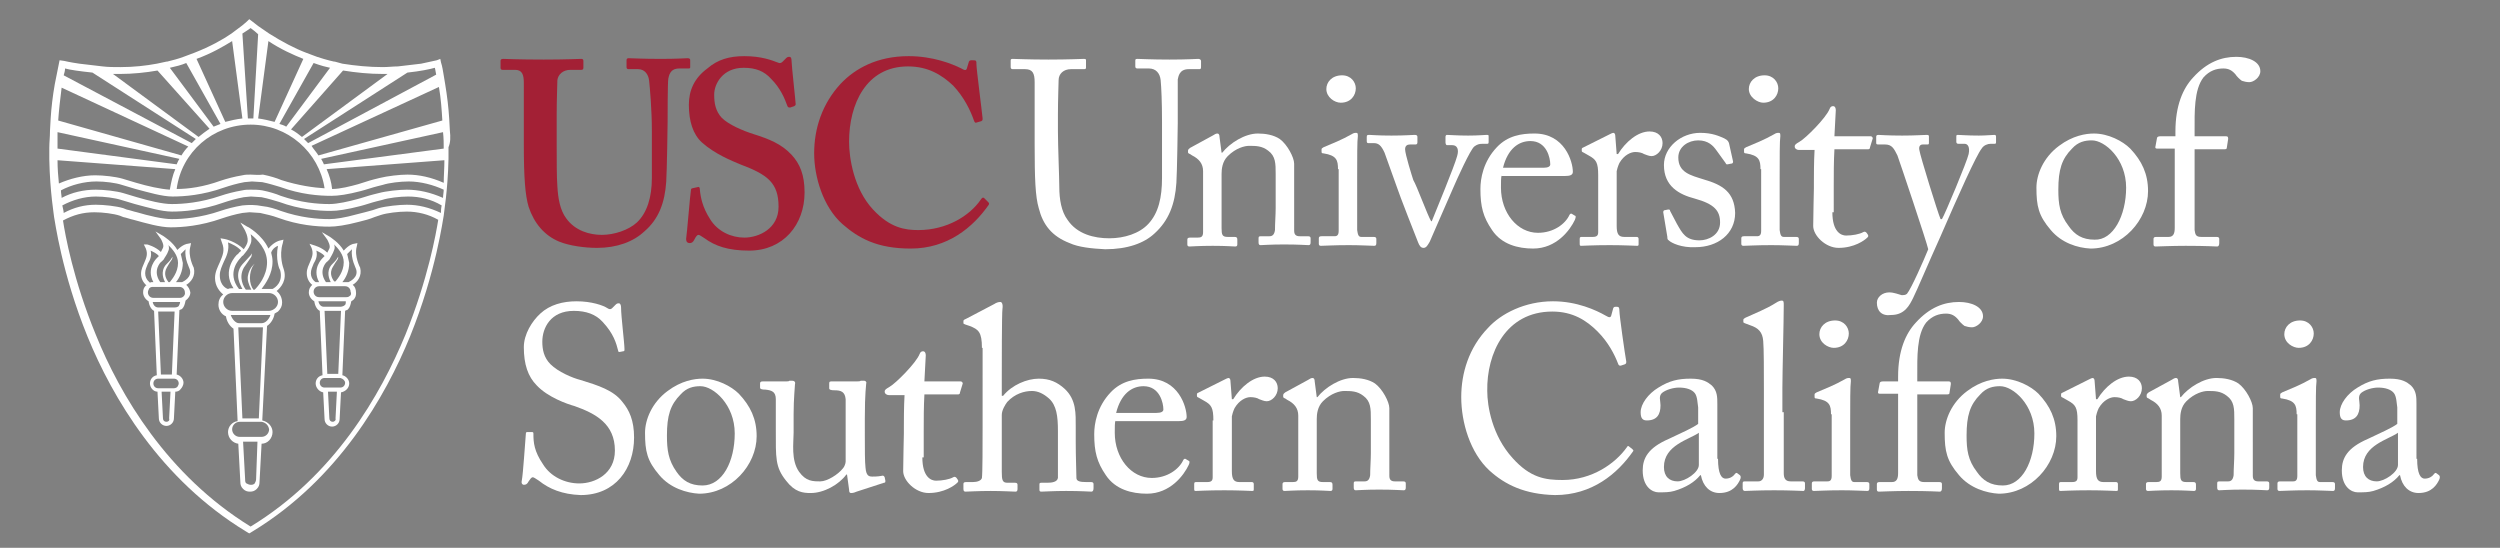 <?xml version="1.0" encoding="utf-8"?>
<!-- Generator: Adobe Illustrator 23.0.4, SVG Export Plug-In . SVG Version: 6.00 Build 0)  -->
<svg version="1.1" id="Layer_1" xmlns="http://www.w3.org/2000/svg" xmlns:xlink="http://www.w3.org/1999/xlink" x="0px" y="0px"
	 viewBox="0 0 365.1 80" style="enable-background:new 0 0 365.1 80;" xml:space="preserve">
<rect x="0" y="0" width="365.1" height="80" fill="#808080" stroke="none"/>
<style type="text/css">
	.st0{fill:#A32035;}
	.st1{fill:#FFFFFF;}
</style>
<g>
	<path class="st0" d="M76.5,12.1c0-1.3-0.3-1.9-1.3-1.9h-1.8c-0.2,0-0.3-0.1-0.3-0.3V8.9c0-0.2,0.1-0.3,0.4-0.3
		c0.4,0,2.2,0.1,5.9,0.1c3.2,0,5-0.1,5.5-0.1c0.2,0,0.3,0.1,0.3,0.3v1c0,0.2-0.1,0.3-0.3,0.3h-1.6c-1.1,0-1.8,0.7-1.9,1.5
		c0,0.5-0.1,2.8-0.1,5v4.7c0,1.9,0,4.6,0.1,5.8c0.1,1.8,0.4,3.5,1.3,4.7c1.3,1.8,3.4,2.4,5.2,2.4c1.8,0,3.9-0.7,5.1-1.8
		c1.5-1.4,2.2-3.7,2.2-6.5v-6.9c0-3.1-0.3-6.4-0.4-7.3c-0.1-1-0.7-1.7-1.6-1.7h-1.4c-0.2,0-0.3-0.1-0.3-0.3v-1
		c0-0.2,0.1-0.3,0.3-0.3c0.4,0,2.1,0.1,4.7,0.1c2.4,0,3.6-0.1,3.9-0.1c0.3,0,0.4,0.1,0.4,0.3v0.9c0,0.2,0,0.3-0.2,0.3h-1.4
		c-1.4,0-1.5,1.1-1.6,1.5c-0.1,0.5-0.1,5.8-0.1,6.3c0,0.5-0.1,7.2-0.2,8.7c-0.2,3.1-1.1,5.5-3.2,7.3c-1.6,1.5-4,2.4-6.9,2.4
		c-1.8,0-4-0.3-5.5-0.9c-2.2-0.9-3.7-2.7-4.5-5.1c-0.5-1.7-0.7-4.2-0.7-9.2V12.1z"/>
	<path class="st0" d="M102,27.3c0.1,0,0.2,0.1,0.2,0.3c0.1,1.2,0.4,2.7,1.5,4.4c1.1,1.8,3.1,2.7,5,2.7c2.1,0,5-1.3,5-4.5
		c0-3.5-1.6-4.7-5.6-6.2c-1.2-0.5-3.7-1.5-5.6-3.2c-1.3-1.2-1.9-3.1-1.9-5.5c0-2.1,0.8-3.9,2.7-5.3c1.5-1.3,3.2-1.8,5.4-1.8
		c2.5,0,4,0.6,4.8,0.9c0.4,0.2,0.6,0.1,0.8-0.1l0.5-0.5c0.2-0.2,0.3-0.2,0.5-0.2c0.2,0,0.3,0.2,0.3,0.6c0,0.6,0.6,6,0.6,6.3
		c0,0.2-0.1,0.2-0.2,0.3l-0.6,0.2c-0.2,0-0.3,0-0.4-0.2c-0.4-1.1-1-2.6-2.4-4c-1-1.1-2.2-1.6-4-1.6c-3.1,0-4.3,2.4-4.3,3.9
		c0,1.3,0.2,2.4,1.1,3.4c1,1,3.1,1.9,4.7,2.4c2.2,0.7,4,1.4,5.5,3c1.2,1.3,1.9,2.9,1.9,5.5c0,4.7-3.1,8.5-8.1,8.5
		c-3.1,0-5-0.7-6.5-1.8c-0.5-0.3-0.7-0.5-0.9-0.5c-0.2,0-0.4,0.3-0.6,0.7c-0.2,0.4-0.4,0.5-0.7,0.5c-0.3,0-0.5-0.2-0.5-0.6
		c0.1-0.5,0.6-6.6,0.7-7.1c0-0.2,0.1-0.3,0.2-0.3L102,27.3z"/>
	<path class="st0" d="M144.3,29.5c0.1,0.1,0.2,0.2,0.1,0.4c-2.3,3.3-6,6.4-11.4,6.4c-4.9,0-7.6-1.5-10-3.6
		c-2.8-2.5-4.1-6.9-4.1-10.3c0-3.7,1.2-7.3,3.9-10.2c2.1-2.2,5.3-4,9.9-4c3.5,0,6.3,1.1,7.7,1.8c0.5,0.3,0.7,0.3,0.8,0l0.3-1
		c0.1-0.2,0.2-0.2,0.6-0.2c0.5,0,0.5,0.1,0.5,0.6c0,0.7,0.8,6.8,0.9,7.9c0,0.2,0,0.3-0.2,0.4l-0.7,0.2c-0.2,0.1-0.3-0.1-0.4-0.4
		c-0.5-1.4-1.4-3.3-3-5c-1.7-1.6-3.7-2.8-6.6-2.8c-6.1,0-8.6,5.5-8.6,11c0,2.4,0.7,6.9,3.5,9.9c2.5,2.7,4.7,3,6.6,3
		c4.2,0,7.5-2.1,9.1-4.4c0.2-0.3,0.3-0.4,0.5-0.3L144.3,29.5z"/>
	<path class="st1" d="M156.2,35.5c-2.6-1-3.9-2.7-4.5-5.1c-0.5-1.7-0.6-4.3-0.6-9.3v-9.1c0-1.3-0.3-1.9-1.4-1.9h-1.8
		c-0.2,0-0.3-0.1-0.3-0.3V8.9c0-0.2,0-0.3,0.3-0.3c0.4,0,2.3,0.1,5.2,0.1c3,0,4.8-0.1,5.2-0.1c0.3,0,0.3,0.1,0.3,0.2v1
		c0,0.2,0,0.3-0.3,0.3h-1.9c-1.1,0-1.8,0.7-1.8,1.6c0,0.3-0.1,3-0.1,5v2.5c0,2,0.2,6.9,0.2,8.1c0,1.8,0.3,3.6,1.2,4.8
		c1.4,2.1,3.9,2.7,6.1,2.7c2.2,0,4.4-0.7,5.7-2.1c1.5-1.6,2-3.9,2-6.7v-8.2c0-2.9-0.1-5.1-0.2-6.1c-0.1-1-0.7-1.7-1.7-1.7h-1.7
		c-0.2,0-0.3-0.1-0.3-0.3V8.9c0-0.2,0-0.3,0.3-0.3c0.4,0,2.1,0.1,4.7,0.1c2.6,0,3.9-0.1,4.2-0.1c0.3,0,0.4,0.2,0.4,0.3v0.8
		c0,0.2,0,0.4-0.2,0.4h-1.6c-1.4,0-1.5,1.1-1.6,1.5C172,12,172,17.4,172,18c0,0.5-0.1,7.2-0.2,8.7c-0.2,3.1-1.1,5.5-3.2,7.4
		c-1.5,1.4-3.9,2.3-7.2,2.3C159.4,36.3,157.5,36.1,156.2,35.5"/>
	<path class="st1" d="M189,33.7c0,0.6,0.3,0.8,0.8,0.8h1.2c0.3,0,0.4,0.1,0.4,0.3v0.6c0,0.3-0.1,0.4-0.3,0.4c-0.3,0-1.4-0.1-3.6-0.1
		c-1.9,0-3.2,0.1-3.4,0.1c-0.2,0-0.3-0.1-0.3-0.4v-0.6c0-0.3,0.1-0.3,0.5-0.3h1.1c0.4,0,0.7-0.2,0.8-0.9c0-1,0.1-2.2,0.1-3.2v-5
		c0-1.5,0-2.6-1.1-3.4c-0.9-0.7-1.8-0.7-2.8-0.7c-0.6,0-1.9,0.3-3.1,1.5c-0.8,0.8-0.9,1.9-0.9,2.6v7.9c0,1,0.1,1.3,0.9,1.3h1
		c0.3,0,0.4,0.1,0.4,0.4v0.7c0,0.2-0.1,0.3-0.3,0.3c-0.3,0-1.3-0.1-3.3-0.1c-1.9,0-3.2,0.1-3.4,0.1c-0.2,0-0.3-0.1-0.3-0.3v-0.7
		c0-0.2,0.1-0.3,0.4-0.3h1.1c0.5,0,0.8-0.1,0.8-0.8v-8.9c0-1.1-0.6-1.8-1.6-2.3l-0.3-0.2c-0.3-0.1-0.3-0.2-0.3-0.3v-0.2
		c0-0.2,0.2-0.3,0.3-0.4l3.3-1.8c0.3-0.2,0.5-0.3,0.7-0.3c0.2,0,0.3,0.2,0.3,0.5l0.3,2.3h0.1c1.1-1.4,3.3-2.8,5.2-2.8
		c1.1,0,2.3,0.2,3.2,0.8c1.1,0.8,2.1,2.7,2.1,3.6V33.7z"/>
	<path class="st1" d="M195.4,24.7c0-1.3-0.2-2-2.1-2.3c-0.3,0-0.3-0.1-0.3-0.3v-0.3c0-0.1,0.1-0.2,0.3-0.3c1.2-0.5,2.7-1.1,4.1-1.9
		c0.3-0.2,0.5-0.2,0.7-0.2c0.2,0,0.2,0.2,0.2,0.5c-0.1,0.6-0.1,3.1-0.1,6.2v4.2c0,1.5,0,2.9,0,3.3c0.1,0.7,0.2,1,0.6,1h1.8
		c0.3,0,0.4,0.1,0.4,0.3v0.6c0,0.3-0.1,0.4-0.3,0.4c-0.3,0-2.1-0.1-3.7-0.1c-2.2,0-3.7,0.1-4.1,0.1c-0.2,0-0.3-0.1-0.3-0.3v-0.8
		c0-0.2,0.1-0.3,0.4-0.3h1.9c0.4,0,0.6-0.2,0.6-0.8c0-1.1,0-2.3,0-3.5V24.7z M193.7,13c0-1,0.8-2,2.3-2c1.3,0,2,1,2,1.9
		c0,1-0.7,2.1-2.2,2.1C194.9,15,193.7,14.2,193.7,13"/>
	<path class="st1" d="M209,32.3h0.1c0.6-1.5,3.3-8,3.7-9.5c0.3-1,0-1.6-0.7-1.6h-0.8c-0.1,0-0.2-0.2-0.2-0.4V20
		c0-0.2,0.1-0.3,0.2-0.3c0.5,0,1.4,0.1,3.1,0.1c1.5,0,2.4-0.1,2.7-0.1c0.3,0,0.3,0,0.3,0.3v0.6c0,0.3,0,0.4-0.2,0.4h-0.7
		c-0.5,0-0.8,0.1-1.2,0.4c-0.6,0.5-2.5,4.7-3.1,6.1c-0.5,1.1-3.3,7.6-3.4,7.8c-0.3,0.5-0.5,0.9-0.9,0.9c-0.4,0-0.6-0.3-0.8-0.8
		c-0.1-0.2-2.9-7.4-3-7.8c-0.1-0.3-1.7-4.7-1.9-5.3c-0.5-1.1-0.9-1.4-1.6-1.4h-0.8c-0.2,0-0.2-0.2-0.2-0.4V20c0-0.3,0.1-0.3,0.4-0.3
		c0.4,0,1.1,0.1,3.2,0.1c2,0,3-0.1,3.4-0.1c0.3,0,0.4,0.1,0.4,0.3v0.7c0,0.2,0,0.4-0.3,0.4h-0.8c-0.4,0-0.7,0.2-0.7,0.7
		c0,0.7,1,3.9,1.2,4.5C206.9,27.1,208.5,31.5,209,32.3"/>
	<path class="st1" d="M219.3,25.6c-0.1,0.3-0.1,1-0.1,1.8c0,3.7,2.4,6.6,5.4,6.6c2.3,0,4-1.3,4.6-2.6c0.1-0.2,0.2-0.2,0.3-0.2
		l0.5,0.3c0.1,0,0.2,0.1,0,0.6c-0.7,1.5-2.7,4.2-6.1,4.2c-2.2,0-4.6-0.6-6-2.7c-1.3-1.9-1.7-3.4-1.7-6c0-1.5,0.4-4,2.4-6.1
		c1.6-1.7,3.6-2,5.5-2c4.4,0,5.6,4.1,5.6,5.6c0,0.5-0.5,0.6-1.1,0.6H219.3z M225.4,24.5c0.7,0,1-0.2,1-0.5c0-0.9-0.5-3.4-2.9-3.4
		c-1.7,0-3.3,1.1-4,3.9H225.4z"/>
	<path class="st1" d="M233.4,25.6c0-1.9-0.3-2.3-1.4-2.9l-0.7-0.4c-0.2-0.1-0.3-0.1-0.3-0.3v-0.2c0-0.2,0.1-0.2,0.3-0.3l3.8-1.9
		c0.2-0.1,0.4-0.2,0.5-0.2c0.2,0,0.3,0.2,0.3,0.5l0.2,2.6h0.2c1.1-1.8,2.9-3.3,4.6-3.3c1.3,0,1.9,0.8,1.9,1.7c0,1.1-0.9,1.9-1.6,1.9
		c-0.4,0-0.8-0.2-1.1-0.3c-0.3-0.2-0.8-0.3-1.3-0.3c-0.6,0-1.6,0.4-2.3,1.6c-0.2,0.4-0.4,1.1-0.4,1.2v8c0,1.2,0.3,1.6,1.1,1.6h1.8
		c0.2,0,0.3,0.1,0.3,0.3v0.7c0,0.2,0,0.3-0.2,0.3c-0.2,0-2-0.1-4-0.1c-2.4,0-4,0.1-4.2,0.1c-0.2,0-0.2-0.1-0.2-0.4v-0.6
		c0-0.3,0.1-0.3,0.4-0.3h1.5c0.6,0,0.8-0.2,0.8-0.7c0-1.3,0-2.6,0-4.6V25.6z"/>
	<path class="st1" d="M243.7,35.1c-0.2-0.1-0.2-0.3-0.2-0.5l-0.6-3.6c0-0.2,0.1-0.3,0.2-0.3l0.5-0.1c0.2,0,0.3,0,0.3,0.2l1,1.9
		c0.8,1.4,1.3,2.4,3.3,2.4c1.3,0,3-0.8,3-2.6c0-1.7-0.8-2.7-3.7-3.5c-2.3-0.6-4.5-1.8-4.5-4.9c0-2.6,2.5-4.7,5.3-4.7
		c1.8,0,2.8,0.5,3.5,0.8c0.6,0.3,0.6,0.5,0.7,0.7l0.6,2.7c0,0.2-0.1,0.3-0.3,0.3l-0.5,0.1c-0.2,0-0.2,0-0.3-0.2l-1.3-1.8
		c-0.5-0.7-1.2-1.5-2.7-1.5c-1.4,0-2.9,0.9-2.9,2.5c0,2.2,1.8,2.6,3.7,3.2c2.8,0.8,4.5,1.9,4.6,4.9c0,3.1-2.6,5-5.8,5
		C245.6,36.2,244.1,35.5,243.7,35.1"/>
	<path class="st1" d="M257.1,24.7c0-1.3-0.2-2-2.1-2.3c-0.3,0-0.3-0.1-0.3-0.3v-0.3c0-0.1,0.1-0.2,0.3-0.3c1.2-0.5,2.7-1.1,4.1-1.9
		c0.3-0.2,0.5-0.2,0.7-0.2c0.2,0,0.2,0.2,0.2,0.5c-0.1,0.6-0.1,3.1-0.1,6.2v4.2c0,1.5,0,2.9,0,3.3c0.1,0.7,0.2,1,0.6,1h1.8
		c0.3,0,0.4,0.1,0.4,0.3v0.6c0,0.3-0.1,0.4-0.3,0.4c-0.3,0-2.1-0.1-3.7-0.1c-2.2,0-3.7,0.1-4.1,0.1c-0.2,0-0.3-0.1-0.3-0.3v-0.8
		c0-0.2,0.1-0.3,0.4-0.3h1.9c0.4,0,0.6-0.2,0.6-0.8c0-1.1,0-2.3,0-3.5V24.7z M255.4,13c0-1,0.8-2,2.3-2c1.3,0,2,1,2,1.9
		c0,1-0.7,2.1-2.2,2.1C256.7,15,255.4,14.2,255.4,13"/>
	<path class="st1" d="M267.6,31c0,2.9,1.3,3.4,2,3.4c0.9,0,2-0.2,2.5-0.5c0.2-0.1,0.3-0.1,0.5,0.1l0.2,0.3c0.1,0.2,0,0.3-0.1,0.4
		c-0.4,0.4-1.9,1.5-4.2,1.5c-1.9,0-3.7-1.8-3.7-3.2c0-1.6,0.1-4.9,0.1-5.5v-0.8c0-0.7,0-3.2,0.1-4.8h-2.3c-0.3,0-0.6-0.2-0.6-0.5
		c0-0.3,0.2-0.4,0.7-0.7c0.9-0.5,3.9-3.5,4.4-4.8c0.1-0.3,0.3-0.4,0.5-0.4c0.3,0,0.4,0.3,0.4,0.6l-0.2,3.8h5.3
		c0.2,0,0.3,0.2,0.3,0.3l-0.4,1.3c0,0.2-0.1,0.3-0.3,0.3h-4.9c-0.1,1.8-0.1,3.6-0.1,5.3V31z"/>
	<path class="st1" d="M274.1,44.2c0-0.8,0.8-1.5,1.8-1.5c0.7,0,1.4,0.3,1.8,0.4c0.3,0,0.6,0,0.8-0.2c0.6-0.7,2.5-5,3.1-6.5
		c-0.2-1-4.2-12.9-4.5-13.7c-0.5-1-0.8-1.6-1.8-1.6h-1c-0.3,0-0.3-0.1-0.3-0.3V20c0-0.1,0-0.3,0.3-0.3c0.3,0,1.3,0.1,3.5,0.1
		c1.9,0,3.1-0.1,3.6-0.1c0.3,0,0.3,0.1,0.3,0.3v0.8c0,0.2,0,0.3-0.2,0.3h-0.7c-0.4,0-0.6,0.3-0.5,0.8c0.1,0.8,2.7,9.2,3.1,10.1h0.2
		c0.4-0.6,3.7-8.5,3.9-9.5c0.2-1-0.1-1.5-0.6-1.5H286c-0.2,0-0.3-0.1-0.3-0.3V20c0-0.2,0-0.3,0.2-0.3c0.5,0,1.3,0.1,3.1,0.1
		c1,0,1.9-0.1,2.3-0.1c0.2,0,0.2,0.2,0.2,0.3v0.7c0,0.2,0,0.3-0.2,0.3h-0.6c-0.4,0-1,0.2-1.3,0.7c-0.8,1-3.4,6.8-6,12.8
		c-1.9,4.2-3.4,7.8-4,9c-0.5,1-1.2,2.5-3.2,2.5C274.8,46.2,274.1,45.4,274.1,44.2"/>
	<path class="st1" d="M299.5,33.6c-1.8-2.1-2.1-3.5-2.1-6.2c0-1.9,1-4.4,3.3-6.1c2-1.5,3.9-1.8,5.1-1.8c2.1,0,4.2,1.1,5.3,2.2
		c1.7,1.8,2.6,3.7,2.6,6.2c0,4.2-3.7,8.4-8.4,8.4C303.4,36.2,301.1,35.5,299.5,33.6 M310.5,27.4c0-4.2-3.1-6.9-5-6.9
		c-1,0-2,0.2-2.9,1.2c-1.5,1.5-2,3.1-2,6c0,2.1,0.2,3.6,1.5,5.3c0.9,1.3,2,2,3.8,2C308.6,35.1,310.5,31.5,310.5,27.4"/>
	<path class="st1" d="M317.6,21.7H315c-0.2,0-0.3-0.1-0.2-0.4l0.2-1.1c0-0.2,0.2-0.3,0.5-0.3h2.2v-0.7c0-3.8,1.1-6.3,2.6-7.9
		c2-2.2,4.1-3,6.3-3c1.8,0,3.5,0.7,3.5,2.1c0,0.9-1,1.6-1.6,1.6c-0.4,0-0.8-0.1-1.1-0.2c-0.3-0.2-0.8-0.7-0.9-0.9
		c-0.5-0.6-1-0.9-1.8-0.9c-1,0-2,0.3-2.9,1.3c-1.4,1.8-1.3,5.1-1.3,7.8v0.8h4.6c0.3,0,0.3,0.2,0.3,0.4l-0.2,1.3
		c0,0.2-0.2,0.2-0.5,0.2h-4.2v3.4c0,4.5,0,8,0,8.4c0.1,0.7,0.2,1,1,1h2.2c0.3,0,0.4,0.1,0.4,0.3v0.6c0,0.3-0.1,0.5-0.3,0.5
		c-0.2,0-1.6-0.1-4.6-0.1c-2.1,0-4,0.1-4.4,0.1c-0.2,0-0.3-0.1-0.3-0.3v-0.8c0-0.2,0.1-0.3,0.4-0.3h1.8c0.7,0,0.9-0.5,0.9-1.3V26
		V21.7z"/>
	<path class="st1" d="M78.7,70.2c-0.5-0.3-0.7-0.5-0.9-0.5c-0.2,0-0.4,0.3-0.6,0.6c-0.2,0.4-0.4,0.5-0.7,0.5c-0.2,0-0.4-0.2-0.3-0.6
		c0.2-1,0.5-5.8,0.6-6.9c0-0.2,0.1-0.2,0.3-0.2l0.6,0c0.2,0,0.2,0.1,0.2,0.3c0,1.2,0.1,2.5,1.4,4.4c1.1,1.8,3.2,2.8,5.3,2.8
		c2.3,0,5.2-1.4,5.2-4.8c0-3.9-2.8-5.4-5.9-6.5C82.8,59,80,58,78.4,56.3c-1.3-1.3-1.9-3.1-1.9-5.6c0-1.9,1.2-3.8,2.4-4.9
		c1.4-1.3,3.3-1.8,5.3-1.8c2.2,0,3.9,0.6,4.5,1c0.3,0.2,0.5,0.2,0.7,0l0.5-0.5c0.2-0.2,0.3-0.2,0.5-0.2c0.2,0,0.3,0.3,0.3,0.6
		c0,1.3,0.5,5.2,0.5,6.1c0,0.2,0,0.3-0.2,0.3l-0.5,0.1c-0.1,0-0.2,0-0.2-0.1C90,50.1,89.6,48.7,88,47c-1-1.1-2.4-1.6-4.2-1.6
		c-3.4,0-4.6,2.5-4.6,4.5c0,1.1,0.2,2.3,1.2,3.3c1.1,1.1,3.2,2,4.4,2.3c2.6,0.8,4.8,1.5,6.1,3.2c1,1.2,1.7,2.7,1.7,5.2
		c0,4.5-2.7,8.4-7.8,8.4C82.1,72.2,80.2,71.4,78.7,70.2"/>
	<path class="st1" d="M96.3,69.4c-1.8-2.1-2.1-3.5-2.1-6.2c0-1.9,1-4.4,3.3-6.1c2-1.5,3.9-1.8,5.1-1.8c2.1,0,4.2,1.1,5.3,2.2
		c1.7,1.8,2.6,3.7,2.6,6.2c0,4.2-3.7,8.4-8.4,8.4C100.3,72,97.9,71.3,96.3,69.4 M107.3,63.3c0-4.2-3.1-6.9-5-6.9c-1,0-2,0.2-2.9,1.2
		c-1.5,1.5-2,3.1-2,6c0,2.1,0.2,3.6,1.4,5.3c0.9,1.3,2,2,3.8,2C105.5,70.9,107.3,67.4,107.3,63.3"/>
	<path class="st1" d="M126.3,63.8c0,1.8,0,3.7,0.1,4.5c0.1,1.2,0.5,1.3,1,1.3c0.2,0,0.8,0,1.3-0.1c0.3-0.1,0.4,0,0.5,0.2l0.1,0.5
		c0,0.2,0,0.3-0.2,0.3l-4,1.3c-0.2,0.1-0.5,0.2-0.8,0.2c-0.2,0-0.3-0.1-0.3-0.5l-0.3-2.2h-0.1c-1.1,1.5-3.3,2.7-5.2,2.7
		c-1.1,0-2.3-0.1-3.6-1.8c-1.6-2-1.5-3.3-1.5-7.5v-4.4c0-1.1-0.6-1.3-1.5-1.4c-0.6,0-0.8-0.1-0.8-0.3V56c0-0.2,0.1-0.3,0.4-0.3h3.4
		c0.2,0,0.4,0,0.5-0.1c0.2,0,0.3,0,0.4,0c0.3,0,0.5,0.2,0.4,0.5c0,0.3-0.2,2.1-0.2,4.4v2.7c0,1.5-0.4,4,0.8,5.7c1,1.4,2,1.4,3.1,1.4
		c1,0,2.6-1,3.3-1.9c0.2-0.2,0.4-0.7,0.4-1v-9.1c-0.1-1.1-0.7-1.3-1.6-1.3c-0.6,0-0.8-0.1-0.8-0.3V56c0-0.3,0.1-0.3,0.5-0.3h3.5
		c0.3,0,0.5,0,0.6-0.1c0.2,0,0.3,0,0.5,0c0.2,0,0.4,0.2,0.3,0.4c0,0.3-0.2,1.3-0.2,5.1V63.8z"/>
	<path class="st1" d="M134.7,66.8c0,2.9,1.3,3.4,2,3.4c0.9,0,2-0.2,2.5-0.5c0.2-0.1,0.3-0.1,0.5,0.1l0.2,0.3c0.1,0.2,0,0.3-0.1,0.4
		c-0.4,0.4-1.9,1.5-4.2,1.5c-1.9,0-3.7-1.8-3.7-3.2c0-1.6,0.1-4.9,0.1-5.5v-0.8c0-0.7,0-3.2,0.1-4.8h-2.3c-0.3,0-0.6-0.2-0.6-0.5
		c0-0.3,0.2-0.4,0.7-0.7c0.9-0.5,3.9-3.5,4.4-4.8c0.1-0.3,0.3-0.4,0.5-0.4c0.3,0,0.4,0.3,0.4,0.6l-0.2,3.8h5.3
		c0.2,0,0.3,0.2,0.3,0.3l-0.4,1.3c0,0.2-0.1,0.3-0.3,0.3h-4.9c-0.1,1.8-0.1,3.6-0.1,5.3V66.8z"/>
	<path class="st1" d="M143.4,50.8c0-2.3-0.5-2.7-1.8-3.2l-0.6-0.2c-0.2-0.1-0.3-0.1-0.3-0.2v-0.3c0-0.2,0.1-0.2,0.5-0.4l4-2.1
		c0.3-0.2,0.6-0.3,0.9-0.3c0.2,0,0.4,0.3,0.3,1c-0.1,0.6-0.1,8.4-0.1,10.3v2.4h0.2c1.3-1.6,3.5-2.5,5.2-2.5c1.6,0,2.7,0.5,3.8,1.5
		c1.7,1.6,1.6,3.6,1.6,5.6v2.2c0,2.1,0.1,4.5,0.1,5.2c0,0.5,0.6,0.6,1.4,0.6h0.7c0.3,0,0.4,0.1,0.4,0.3v0.6c0,0.3-0.1,0.5-0.3,0.5
		c-0.3,0-1.5-0.1-3.7-0.1c-1.9,0-3.2,0.1-3.6,0.1c-0.3,0-0.3-0.1-0.3-0.4v-0.6c0-0.2,0-0.3,0.3-0.3h0.9c0.6,0,1.4-0.1,1.5-0.7
		c0-0.5,0-2.6,0-3.8v-3.1c0-2.1-0.2-3.7-1.3-4.7c-0.8-0.7-1.6-1.1-2.5-1.1c-1.1,0-2.5,0.4-3.6,1.6c-0.3,0.4-0.8,1.2-0.8,1.9v8.3
		c0,1.2,0.1,1.6,0.8,1.6h1.1c0.3,0,0.4,0.1,0.4,0.3v0.6c0,0.3-0.1,0.4-0.3,0.4c-0.3,0-1.9-0.1-3.6-0.1c-1.9,0-3.4,0.1-3.7,0.1
		c-0.2,0-0.3-0.1-0.3-0.4v-0.7c0-0.3,0.2-0.3,0.6-0.3h0.8c0.6,0,1.2-0.2,1.3-0.6c0.1-0.7,0.1-4.9,0.1-7.4V50.8z"/>
	<path class="st1" d="M162.9,61.4c-0.1,0.3-0.1,1-0.1,1.8c0,3.7,2.4,6.6,5.4,6.6c2.3,0,4-1.3,4.6-2.6c0.1-0.2,0.2-0.2,0.3-0.2
		l0.5,0.3c0.1,0,0.2,0.2,0,0.6c-0.7,1.5-2.7,4.2-6.1,4.2c-2.2,0-4.6-0.6-6-2.7c-1.3-1.9-1.7-3.4-1.7-6c0-1.5,0.4-4,2.4-6.1
		c1.6-1.7,3.6-2,5.5-2c4.4,0,5.6,4.1,5.6,5.6c0,0.5-0.5,0.6-1.1,0.6H162.9z M168.9,60.3c0.7,0,1-0.2,1-0.5c0-0.9-0.5-3.4-2.9-3.4
		c-1.7,0-3.3,1.1-4,3.9H168.9z"/>
	<path class="st1" d="M177.2,61.4c0-1.9-0.3-2.3-1.4-2.9l-0.7-0.4c-0.2-0.1-0.3-0.1-0.3-0.3v-0.2c0-0.2,0.1-0.2,0.3-0.3l3.8-1.9
		c0.2-0.1,0.4-0.2,0.5-0.2c0.2,0,0.3,0.2,0.3,0.5l0.2,2.6h0.2c1.1-1.8,2.9-3.3,4.6-3.3c1.3,0,1.9,0.8,1.9,1.7c0,1.1-0.9,1.9-1.6,1.9
		c-0.4,0-0.8-0.2-1.1-0.3c-0.3-0.2-0.8-0.3-1.3-0.3c-0.6,0-1.6,0.4-2.3,1.6c-0.2,0.4-0.4,1.1-0.4,1.2v8c0,1.2,0.3,1.6,1.1,1.6h1.8
		c0.2,0,0.3,0.1,0.3,0.3v0.7c0,0.2,0,0.3-0.2,0.3c-0.2,0-2-0.1-4.1-0.1c-2.4,0-4,0.1-4.2,0.1c-0.2,0-0.2-0.1-0.2-0.4v-0.6
		c0-0.3,0.1-0.3,0.4-0.3h1.5c0.6,0,0.8-0.2,0.8-0.7c0-1.3,0-2.6,0-4.6V61.4z"/>
	<path class="st1" d="M202.9,69.5c0,0.6,0.3,0.8,0.8,0.8h1.2c0.3,0,0.4,0.1,0.4,0.3v0.6c0,0.3-0.1,0.4-0.3,0.4
		c-0.3,0-1.5-0.1-3.6-0.1c-1.9,0-3.2,0.1-3.4,0.1c-0.2,0-0.3-0.1-0.3-0.4v-0.6c0-0.3,0.1-0.3,0.5-0.3h1.1c0.4,0,0.7-0.2,0.8-0.9
		c0-1,0.1-2.2,0.1-3.2v-5c0-1.5,0-2.6-1.1-3.4c-0.9-0.7-1.8-0.7-2.8-0.7c-0.6,0-1.9,0.3-3.1,1.5c-0.8,0.8-0.9,1.9-0.9,2.6v7.9
		c0,1,0.1,1.3,0.9,1.3h1c0.3,0,0.4,0.1,0.4,0.4v0.6c0,0.2-0.1,0.3-0.3,0.3c-0.3,0-1.3-0.1-3.3-0.1c-1.9,0-3.2,0.1-3.4,0.1
		c-0.2,0-0.3-0.1-0.3-0.3v-0.7c0-0.2,0.1-0.3,0.4-0.3h1.1c0.5,0,0.8-0.1,0.8-0.8v-8.9c0-1.1-0.6-1.8-1.6-2.3l-0.3-0.2
		c-0.3-0.1-0.3-0.2-0.3-0.3v-0.2c0-0.2,0.2-0.3,0.3-0.4l3.3-1.8c0.3-0.2,0.5-0.3,0.7-0.3c0.2,0,0.3,0.2,0.3,0.5l0.3,2.3h0.1
		c1.1-1.4,3.3-2.8,5.2-2.8c1.1,0,2.3,0.2,3.2,0.8c1.1,0.8,2.1,2.7,2.1,3.6V69.5z"/>
	<path class="st1" d="M217.5,68.7c-2.8-2.6-4.1-7-4.1-10.7c0-3.5,1.1-7.2,3.9-10.1c1.9-2.1,5.4-3.9,9.5-3.9c3.5,0,6.3,1.3,7.7,2.1
		c0.5,0.3,0.7,0.3,0.8,0l0.3-1.1c0.1-0.2,0.2-0.2,0.5-0.2c0.3,0,0.4,0.1,0.4,0.6c0,0.7,0.8,6.3,1,7.4c0,0.2,0,0.3-0.2,0.4l-0.6,0.2
		c-0.2,0-0.3,0-0.4-0.3c-0.5-1.3-1.4-3.1-3-4.7c-1.6-1.6-3.6-2.9-6.6-2.9c-6.8,0-9.6,6.1-9.5,11.6c0,2.2,0.7,6.5,3.7,9.8
		c2.6,2.9,4.8,3.2,7.3,3.2c4.3,0,7.7-2.4,9.4-4.8c0.1-0.2,0.2-0.2,0.3-0.1l0.5,0.4c0.1,0.1,0.2,0.2,0.1,0.3c-2.3,3.3-6,6.4-11.4,6.4
		C222.7,72.2,219.8,70.8,217.5,68.7"/>
	<path class="st1" d="M250.9,67c0,2.2,0.5,2.9,1.1,2.9c0.6,0,1.1-0.3,1.3-0.6c0.2-0.2,0.2-0.3,0.4-0.2l0.4,0.3
		c0.1,0.1,0.2,0.3,0,0.7c-0.3,0.6-1,1.9-3,1.9c-1.4,0-2.4-1-2.7-2.6h-0.1c-0.8,1-2.1,1.8-3.8,2.3c-0.7,0.2-1.4,0.2-2.3,0.2
		c-0.9,0-2.3-0.8-2.3-3.2c0-1.8,0.8-3.3,3.8-4.6c1.7-0.8,3.7-1.7,4.3-2.2v-2.4c-0.1-0.6-0.1-1.6-0.5-2.1c-0.4-0.5-1.2-0.8-2.3-0.8
		c-0.8,0-1.9,0.3-2.5,0.8c-0.5,0.5-0.2,1.1-0.2,1.8c0,1.3-0.5,2.2-2,2.2c-0.6,0-0.9-0.3-0.9-1.2c0-1.2,1.1-2.7,2.6-3.6
		c1.6-1,2.9-1.3,4.7-1.3c1.8,0,2.5,0.5,3.1,1c0.8,0.8,0.8,1.7,0.8,2.7v5.8V67z M248.1,63.2c-1.4,1-5.1,1.8-5.1,5
		c0,1.4,0.8,2.1,2,2.1c1.1,0,3.1-1.3,3.1-2.4V63.2z"/>
	<path class="st1" d="M260.5,60.2c0,2,0,7.7,0,8.9c0,0.7,0.2,1.2,1,1.2h1.7c0.3,0,0.4,0.1,0.4,0.3v0.7c0,0.2-0.1,0.4-0.2,0.4
		c-0.3,0-1.9-0.1-4.3-0.1c-2.4,0-4,0.1-4.3,0.1c-0.2,0-0.3-0.2-0.3-0.4v-0.7c0-0.3,0.1-0.3,0.5-0.3h1.8c0.4,0,0.8-0.3,0.8-1
		c0-1.2,0-7.7,0-10V57c0-2.7,0-6.2-0.1-7.2c-0.1-1.3-0.7-1.9-1.9-2.3l-0.8-0.3c-0.2-0.1-0.2-0.1-0.2-0.2v-0.3c0-0.1,0.1-0.2,0.3-0.3
		c1.3-0.6,3.1-1.3,4.5-2.2c0.3-0.2,0.6-0.3,0.8-0.3c0.3,0,0.3,0.2,0.3,0.7c0,2.1-0.2,10-0.2,12.1V60.2z"/>
	<path class="st1" d="M267.4,60.5c0-1.3-0.2-2-2.1-2.3c-0.3,0-0.3-0.1-0.3-0.3v-0.3c0-0.1,0.1-0.2,0.3-0.3c1.2-0.5,2.7-1.1,4.1-1.9
		c0.3-0.2,0.5-0.2,0.7-0.2c0.2,0,0.2,0.2,0.2,0.5c-0.1,0.6-0.1,3.1-0.1,6.2v4.2c0,1.5,0,2.9,0,3.3c0.1,0.7,0.2,1,0.6,1h1.8
		c0.3,0,0.4,0.1,0.4,0.3v0.6c0,0.3-0.1,0.4-0.3,0.4c-0.3,0-2.1-0.1-3.7-0.1c-2.2,0-3.7,0.1-4.1,0.1c-0.2,0-0.3-0.1-0.3-0.3v-0.8
		c0-0.2,0.1-0.3,0.4-0.3h1.9c0.4,0,0.6-0.2,0.6-0.8c0-1.1,0-2.3,0-3.5V60.5z M265.7,48.8c0-1,0.8-2,2.3-2c1.3,0,2,1,2,1.9
		c0,1-0.7,2.1-2.2,2.1C267,50.8,265.7,50.1,265.7,48.8"/>
	<path class="st1" d="M277.1,57.5h-2.6c-0.2,0-0.3-0.1-0.2-0.4l0.2-1.1c0-0.2,0.2-0.3,0.5-0.3h2.2v-0.7c0-3.8,1.1-6.3,2.6-7.9
		c2-2.2,4.1-3,6.3-3c1.8,0,3.5,0.7,3.5,2.1c0,0.9-1,1.6-1.6,1.6c-0.4,0-0.8-0.1-1.1-0.2c-0.3-0.2-0.8-0.7-0.9-0.9
		c-0.5-0.6-1-0.9-1.8-0.9c-1,0-2,0.3-2.9,1.3c-1.4,1.8-1.3,5.1-1.3,7.8v0.8h4.6c0.3,0,0.3,0.2,0.3,0.4l-0.2,1.3
		c0,0.2-0.2,0.2-0.5,0.2h-4.2v3.4c0,4.5,0,8,0,8.4c0.1,0.6,0.2,1,1,1h2.2c0.3,0,0.4,0.1,0.4,0.3v0.6c0,0.3-0.1,0.5-0.3,0.5
		c-0.2,0-1.6-0.1-4.6-0.1c-2.1,0-4,0.1-4.3,0.1c-0.2,0-0.3-0.1-0.3-0.3v-0.8c0-0.2,0.1-0.3,0.4-0.3h1.8c0.7,0,0.9-0.5,0.9-1.3v-7.2
		V57.5z"/>
	<path class="st1" d="M286.1,69.4c-1.8-2.1-2.1-3.5-2.1-6.2c0-1.9,1-4.4,3.3-6.1c2-1.5,3.9-1.8,5.1-1.8c2.1,0,4.2,1.1,5.3,2.2
		c1.7,1.8,2.6,3.7,2.6,6.2c0,4.2-3.7,8.4-8.4,8.4C290.1,72,287.7,71.3,286.1,69.4 M297.1,63.3c0-4.2-3.1-6.9-5-6.9
		c-1,0-2,0.2-2.9,1.2c-1.5,1.5-2,3.1-2,6c0,2.1,0.2,3.6,1.5,5.3c0.9,1.3,2,2,3.8,2C295.3,70.9,297.1,67.4,297.1,63.3"/>
	<path class="st1" d="M303.4,61.4c0-1.9-0.3-2.3-1.4-2.9l-0.7-0.4c-0.2-0.1-0.3-0.1-0.3-0.3v-0.2c0-0.2,0.1-0.2,0.3-0.3l3.8-1.9
		c0.2-0.1,0.4-0.2,0.5-0.2c0.2,0,0.3,0.2,0.3,0.5l0.2,2.6h0.2c1.1-1.8,2.9-3.3,4.6-3.3c1.3,0,1.9,0.8,1.9,1.7c0,1.1-0.9,1.9-1.6,1.9
		c-0.4,0-0.8-0.2-1.1-0.3c-0.3-0.2-0.8-0.3-1.3-0.3c-0.6,0-1.6,0.4-2.3,1.6c-0.2,0.4-0.4,1.1-0.4,1.2v8c0,1.2,0.3,1.6,1.1,1.6h1.8
		c0.2,0,0.3,0.1,0.3,0.3v0.7c0,0.2,0,0.3-0.2,0.3c-0.2,0-2-0.1-4-0.1c-2.4,0-4,0.1-4.2,0.1c-0.2,0-0.2-0.1-0.2-0.4v-0.6
		c0-0.3,0.1-0.3,0.4-0.3h1.5c0.6,0,0.8-0.2,0.8-0.7c0-1.3,0-2.6,0-4.6V61.4z"/>
	<path class="st1" d="M329,69.5c0,0.6,0.3,0.8,0.8,0.8h1.2c0.3,0,0.4,0.1,0.4,0.3v0.6c0,0.3-0.1,0.4-0.3,0.4c-0.3,0-1.4-0.1-3.6-0.1
		c-1.9,0-3.2,0.1-3.4,0.1c-0.2,0-0.3-0.1-0.3-0.4v-0.6c0-0.3,0.1-0.3,0.5-0.3h1.1c0.4,0,0.7-0.2,0.8-0.9c0-1,0.1-2.2,0.1-3.2v-5
		c0-1.5,0-2.6-1.1-3.4c-0.9-0.7-1.8-0.7-2.8-0.7c-0.6,0-1.9,0.3-3.1,1.5c-0.8,0.8-0.9,1.9-0.9,2.6v7.9c0,1,0.1,1.3,0.9,1.3h1
		c0.3,0,0.4,0.1,0.4,0.4v0.6c0,0.2-0.1,0.3-0.3,0.3c-0.3,0-1.3-0.1-3.3-0.1c-1.9,0-3.2,0.1-3.4,0.1c-0.2,0-0.3-0.1-0.3-0.3v-0.7
		c0-0.2,0.1-0.3,0.4-0.3h1.1c0.5,0,0.8-0.1,0.8-0.8v-8.9c0-1.1-0.6-1.8-1.6-2.3l-0.3-0.2c-0.3-0.1-0.3-0.2-0.3-0.3v-0.2
		c0-0.2,0.2-0.3,0.3-0.4l3.3-1.8c0.3-0.2,0.5-0.3,0.7-0.3c0.2,0,0.3,0.2,0.3,0.5l0.3,2.3h0.1c1.1-1.4,3.3-2.8,5.2-2.8
		c1.1,0,2.3,0.2,3.2,0.8c1.1,0.8,2.1,2.7,2.1,3.6V69.5z"/>
	<path class="st1" d="M335.4,60.5c0-1.3-0.2-2-2.1-2.3c-0.3,0-0.3-0.1-0.3-0.3v-0.3c0-0.1,0.1-0.2,0.3-0.3c1.2-0.5,2.7-1.1,4.1-1.9
		c0.3-0.2,0.5-0.2,0.7-0.2c0.2,0,0.2,0.2,0.2,0.5c-0.1,0.6-0.1,3.1-0.1,6.2v4.2c0,1.5,0,2.9,0,3.3c0.1,0.7,0.2,1,0.6,1h1.8
		c0.3,0,0.4,0.1,0.4,0.3v0.6c0,0.3-0.1,0.4-0.3,0.4c-0.3,0-2.1-0.1-3.7-0.1c-2.2,0-3.7,0.1-4.1,0.1c-0.2,0-0.3-0.1-0.3-0.3v-0.8
		c0-0.2,0.1-0.3,0.4-0.3h1.9c0.4,0,0.6-0.2,0.6-0.8c0-1.1,0-2.3,0-3.5V60.5z M333.6,48.8c0-1,0.8-2,2.3-2c1.3,0,2,1,2,1.9
		c0,1-0.7,2.1-2.2,2.1C334.9,50.8,333.6,50.1,333.6,48.8"/>
	<path class="st1" d="M353,67c0,2.2,0.5,2.9,1.1,2.9c0.6,0,1.1-0.3,1.3-0.6c0.2-0.2,0.2-0.3,0.4-0.2l0.4,0.3c0.1,0.1,0.2,0.3,0,0.7
		c-0.3,0.6-1,1.9-3,1.9c-1.4,0-2.4-1-2.7-2.6h-0.1c-0.8,1-2.1,1.8-3.8,2.3c-0.7,0.2-1.4,0.2-2.3,0.2c-0.9,0-2.3-0.8-2.3-3.2
		c0-1.8,0.8-3.3,3.8-4.6c1.7-0.8,3.7-1.7,4.3-2.2v-2.4c-0.1-0.6-0.1-1.6-0.5-2.1c-0.4-0.5-1.2-0.8-2.3-0.8c-0.8,0-1.9,0.3-2.5,0.8
		c-0.5,0.5-0.2,1.1-0.2,1.8c0,1.3-0.5,2.2-2,2.2c-0.6,0-0.9-0.3-0.9-1.2c0-1.2,1.1-2.7,2.6-3.6c1.6-1,2.9-1.3,4.7-1.3
		c1.8,0,2.5,0.5,3.1,1c0.8,0.8,0.8,1.7,0.8,2.7v5.8V67z M350.2,63.2c-1.4,1-5.1,1.8-5.1,5c0,1.4,0.8,2.1,2,2.1
		c1.1,0,3.1-1.3,3.1-2.4V63.2z"/>
	<path class="st1" d="M59.2,48.9c-3.6,8.7-10.3,20.5-22.6,28C24.4,69.4,17.5,57.6,14,48.9c-3.3-8-4.5-14.7-4.8-16.7
		c1.5-0.8,2.9-1.2,4.6-1.2h0c1.2,0,2.8,0.2,3.7,0.5l0.5,0.2c0.5,0.1,1,0.3,1.5,0.4c1.8,0.5,3.9,1.1,5.4,1.1h0c1.7,0,4.4-0.2,7.5-1.3
		c0.9-0.3,1.9-0.6,3-0.8l1-0.1h0.1l1.5,0.1c0.9,0.2,1.8,0.4,2.6,0.7c3,1.1,5.7,1.3,7.5,1.3h0c1,0,2.4-0.2,4.3-0.7
		c0.8-0.2,1.6-0.4,2.3-0.7l0.9-0.3c0.9-0.3,2.6-0.5,3.8-0.5h0c1.6,0,3.2,0.4,4.6,1.2C63.7,34,62.5,40.8,59.2,48.9 M8.4,19.3
		l17.8,3.9c-0.2,0.3-0.3,0.6-0.4,0.8L8.4,21.7C8.4,21,8.4,20.1,8.4,19.3 M9,12.8l18.5,8.6c-0.4,0.4-0.7,0.8-1,1.3L8.5,17.6
		C8.6,16.1,8.8,14.4,9,12.8 M9.5,10c0.7,0.2,2.1,0.4,4,0.6l15.1,9.7c-0.2,0.2-0.4,0.4-0.6,0.6L9.3,11C9.4,10.7,9.5,10.3,9.5,10
		 M17.5,10.8c1.9,0,3.8-0.2,5.5-0.5l7.6,8.5C30,19.2,29.5,19.6,29,20l-12.5-9.2C16.8,10.8,17.2,10.8,17.5,10.8 M27.2,9.2l5,8.9
		c-0.3,0.1-0.7,0.3-1,0.4l-6.4-8.6C25.7,9.7,26.5,9.5,27.2,9.2 M33.9,6l1.5,11.3c-0.9,0.1-1.7,0.3-2.5,0.5l-4.2-9.2
		C30.9,7.8,32.6,6.8,33.9,6 M36.6,4.1c0.4,0.3,0.8,0.6,1.1,0.9L37,17.3c-0.1,0-0.3,0-0.4,0h0c-0.1,0-0.3,0-0.4,0L35.4,4.9
		C35.9,4.6,36.3,4.3,36.6,4.1 M39.2,6c1.8,1.2,3.6,2,5.1,2.6l-4.2,9.2c-0.8-0.2-1.6-0.4-2.4-0.5L39.2,6z M45.8,9.2
		c1.1,0.4,1.9,0.6,2.4,0.7l-6.4,8.6c-0.3-0.2-0.7-0.3-1-0.4L45.8,9.2z M50.1,10.3c1.9,0.3,3.8,0.5,5.8,0.5c0.2,0,0.5,0,0.7,0
		L44.1,20c-0.5-0.4-1-0.8-1.6-1.1L50.1,10.3z M59.5,10.6c1.9-0.2,3.3-0.5,4-0.7c0.1,0.3,0.1,0.6,0.2,1l-18.7,10
		c-0.2-0.2-0.4-0.4-0.6-0.6L59.5,10.6z M64.1,12.7c0.3,1.7,0.4,3.3,0.5,4.9l-18.1,5.1c-0.3-0.5-0.7-0.9-1-1.4L64.1,12.7z M64.8,21.7
		l-17.5,2.3c-0.1-0.3-0.3-0.6-0.4-0.8l17.8-3.9C64.8,20.2,64.8,21,64.8,21.7 M59.5,25.5c-1.1,0-2.9,0.2-4.1,0.5l-0.8,0.2
		c-0.8,0.2-1.6,0.5-2.3,0.7c-1.1,0.3-2.6,0.7-3.8,0.7c-0.1-1-0.4-2-0.8-2.9l17.2-1.3c0,1.2-0.1,2.3-0.1,3.3
		C63,25.9,61.2,25.5,59.5,25.5 M59.4,27.7L59.4,27.7c-1.1,0-3,0.2-4.1,0.5l-0.8,0.2c-0.8,0.2-1.6,0.5-2.4,0.7l0.1,0.5l-0.1-0.5
		c-1.1,0.3-2.8,0.7-4,0.7h0c-1.7,0-4.2-0.2-7.1-1.2c-0.7-0.3-1.7-0.6-2.7-0.8c-0.6-0.1-1.1-0.1-1.7-0.1c-0.4,0-0.8,0-1.2,0.1
		c-1.2,0.2-2.3,0.5-3.2,0.8c-2.9,1-5.5,1.2-7.1,1.2h0c-1.4,0-3.4-0.5-5.1-1l-2-0.6c-1-0.3-2.8-0.5-4-0.5h0c-1.8,0-3.5,0.4-5,1.2
		c0-0.3-0.1-0.7-0.1-1.1c1.5-0.8,3.4-1.3,5.2-1.3h0c1.2,0,2.8,0.2,3.7,0.5l2,0.6l0.1-0.5l-0.1,0.5c1.9,0.5,3.9,1.1,5.4,1.1h0
		c1.7,0,4.4-0.2,7.5-1.3c0.9-0.3,1.9-0.6,3-0.8l1.1-0.1l1.5,0.1c1,0.2,1.9,0.5,2.6,0.7c3,1.1,5.7,1.3,7.5,1.3h0c1,0,2.4-0.2,4.3-0.7
		c0.8-0.2,1.6-0.5,2.4-0.7l0.8-0.2c0.9-0.3,2.6-0.5,3.8-0.5h0c1.7,0,3.6,0.5,5.1,1.2c0,0.4-0.1,0.8-0.1,1.2
		C62.9,28.1,61.1,27.7,59.4,27.7 M36.6,25.5L36.6,25.5L36.6,25.5c-0.4,0-0.8,0-1.2,0.1c-1.2,0.2-2.3,0.5-3.2,0.8
		c-2.5,0.9-4.7,1.2-6.4,1.2c0.7-5.4,5.3-9.4,10.8-9.4h0c5.4,0,10,4,10.8,9.3c-1.6-0.1-3.8-0.4-6.3-1.2c-0.7-0.3-1.7-0.6-2.7-0.8l0,0
		l0,0C37.7,25.6,37.2,25.5,36.6,25.5 M8.4,23.4l17.2,1.3c-0.4,0.9-0.6,1.9-0.8,3c-1.4-0.1-3.2-0.5-4.9-1l-2-0.6
		c-1-0.3-2.8-0.5-4-0.5h0c-1.8,0-3.7,0.5-5.3,1.2C8.5,25.8,8.4,24.6,8.4,23.4 M59.4,29.9L59.4,29.9c-1.1,0-3,0.2-4.1,0.5l-0.9,0.3
		c-0.7,0.2-1.5,0.4-2.3,0.6l0.1,0.5l-0.1-0.5c-1.8,0.5-3.1,0.7-4,0.7h0c-1.7,0-4.2-0.2-7.1-1.2c-0.8-0.3-1.7-0.6-2.7-0.7
		c-1-0.2-1.9-0.2-2.9-0.1c-1.2,0.2-2.3,0.5-3.2,0.8c-2.9,1-5.5,1.2-7.1,1.2h0c-1.4,0-3.4-0.5-5.1-1l-0.1,0.5l0.1-0.5
		c-0.5-0.1-1-0.3-1.5-0.4l-0.5-0.2c-1-0.3-2.8-0.5-4-0.5h0c-1.7,0-3.2,0.4-4.7,1.2c0-0.3-0.1-0.6-0.2-1.1c1.5-0.8,3.2-1.3,4.9-1.3h0
		c1.2,0,2.8,0.2,3.7,0.5l2,0.6l0.1-0.5l-0.1,0.5c1.9,0.5,3.9,1.1,5.4,1.1h0c1.7,0,4.4-0.2,7.5-1.3c0.9-0.3,1.9-0.6,3-0.8l1-0.1h0.1
		l1.5,0.1c1,0.2,1.9,0.5,2.6,0.7c3,1.1,5.7,1.3,7.5,1.3h0c1,0,2.4-0.2,4.3-0.7c0.8-0.2,1.6-0.5,2.4-0.7l0.8-0.2
		c0.9-0.3,2.6-0.5,3.8-0.5h0c1.7,0,3.4,0.4,4.9,1.3c-0.1,0.5-0.1,0.8-0.1,1.1C62.7,30.3,61.1,29.9,59.4,29.9 M65.7,19.1l-0.1-1.8
		c-0.1-1.6-0.3-3.3-0.6-5.1l-0.2-1.2c-0.1-0.6-0.2-1.3-0.4-1.9l-0.1-0.5l-0.5,0.2c0,0-0.9,0.2-2.3,0.5l-3.4,0.4
		c-0.7,0-1.4,0.1-2.2,0.1c-2,0-4-0.2-5.9-0.5L48.9,9c0,0,0,0-0.1,0c0,0-1-0.2-2.5-0.7l-1.6-0.6c-1.6-0.6-3.5-1.6-5.4-2.8l-1.6-1.1
		c-0.3-0.2-0.6-0.5-0.9-0.7l-0.4-0.3L36.2,3c0,0-0.3,0.3-0.8,0.7l-1.6,1.2c-1.3,0.9-3.1,1.9-5.4,2.8l-1.6,0.6
		c-0.8,0.3-1.6,0.5-2.4,0.7c0,0,0,0-0.1,0l-1.4,0.3c-1.6,0.3-3.4,0.5-5.3,0.5c-0.9,0-1.8,0-2.6-0.1l-3.4-0.4
		c-1.4-0.2-2.2-0.4-2.2-0.4L8.7,8.8L8.6,9.3c-0.1,0.5-0.2,1-0.3,1.5l-0.3,1.5c-0.3,1.7-0.5,3.4-0.6,5l-0.1,1.8
		c0,0.9-0.1,1.7-0.1,2.5l0,1.7c0.1,4.8,0.7,8.2,0.7,8.4c0.1,0.4,1.1,8.2,4.9,17.5c3.6,8.8,10.6,20.8,23.1,28.4l0.5,0.3l0.5-0.3
		c12.5-7.6,19.4-19.7,23-28.5c3.8-9.4,4.8-17.2,4.9-17.6c0-0.3,0.6-3.6,0.7-8.3l0-1.7C65.8,20.8,65.8,20,65.7,19.1"/>
	<path class="st1" d="M51.1,43.2c-0.2,0.2-0.4,0.2-0.6,0.2l-3.9,0c-0.5,0-0.8-0.4-0.8-0.8c0-0.5,0.4-0.8,0.8-0.8l0.6,0c0,0,0,0,0,0
		l0,0h0.8l2.4,0c0.5,0,0.8,0.4,0.8,0.8C51.3,42.8,51.3,43.1,51.1,43.2 M50.3,44.6c-0.1,0.1-0.4,0.2-0.6,0.2l-2.4,0
		c-0.4,0-0.7-0.3-0.8-0.8c0,0,0,0,0,0l3.9,0c0,0,0,0,0.1,0C50.5,44.3,50.5,44.5,50.3,44.6 M49.4,54.6l-1.6,0l-0.4-9.2l2.4,0
		c0,0,0,0,0,0L49.4,54.6z M50.4,55.9c0,0.4-0.3,0.7-0.7,0.7l-2.3,0l0,0.3v-0.3c-0.4,0-0.7-0.3-0.7-0.7c0-0.4,0.3-0.7,0.7-0.7l1.3,0
		l1,0C50.1,55.3,50.4,55.6,50.4,55.9 M48.6,61.6c-0.3,0-0.5-0.2-0.5-0.5l-0.2-3.9h1.3l-0.2,3.9C49.1,61.4,48.8,61.6,48.6,61.6
		 M45.4,39.9c0-0.5,0.2-0.9,0.4-1.4c0.3-0.5,0.6-1.1,0.4-1.9c0.4,0.2,0.9,0.4,1.2,0.8c0,0,0,0,0,0c-0.1,0.1-0.2,0.2-0.3,0.3
		c0,0-1.6,1.5-0.5,3.5h-0.2c-0.1,0-0.2,0-0.3,0C46.1,41.2,45.4,40.8,45.4,39.9 M48.8,36.5c0.1-0.2,0.1-0.5,0-0.8
		c0.6,0.6,1.4,1.5,1.4,2.6c0,1.4-0.9,2.4-1.2,2.8h-0.2C48.6,40.8,48,40,48.6,39c0.1-0.2,0.6-1,0.7-1.1c0.1-0.2,0.1-0.4,0.1-0.4
		c-0.1,0.1-0.2,0.3-0.2,0.3c-0.1,0.2-0.6,0.7-0.8,0.9c-0.8,1-0.3,2.1-0.1,2.5l-0.7,0c-1.2-1.7,0.1-3,0.2-3c0.1-0.1,0.2-0.2,0.3-0.3
		C48.3,37.5,48.6,37.1,48.8,36.5 M50.7,37.1c0.3-0.3,0.5-0.5,0.7-0.7c-0.2,1.4,0.6,2.8,0.6,2.9c0.4,1.2-0.9,1.8-1.1,1.9
		c-0.1,0-0.2,0-0.3,0h-0.6c0.5-0.6,1-1.6,1-2.8C50.9,37.9,50.7,37.1,50.7,37.1 M51.5,41.6c0.7-0.4,1.4-1.3,1.1-2.5
		c0,0-0.9-1.7-0.5-3.1l0.1-0.5l-0.5,0.1c-0.1,0-0.7,0.1-1.5,1c-0.7-1.2-1.9-1.9-2-2l-1.2-0.7l0.8,1.1c0.1,0.2,0.5,0.9,0.3,1.3
		c-0.1,0.2-0.2,0.4-0.3,0.6c-0.8-0.8-2-1.1-2-1.1l-0.6-0.2l0.3,0.6c0.3,0.8,0.1,1.3-0.2,2c-0.2,0.5-0.5,1-0.5,1.7
		c0,0.8,0.4,1.4,0.8,1.7c-0.3,0.3-0.5,0.6-0.5,1.1c0,0.5,0.3,1,0.8,1.3c0.1,0.7,0.4,1.2,0.8,1.4l0.4,9.4c-0.6,0.1-1,0.6-1,1.2
		c0,0.6,0.5,1.2,1.1,1.3l0.2,3.9c0,0.6,0.5,1.1,1.1,1.1c0.6,0,1.1-0.5,1.1-1.1l0.2-3.9c0.6-0.1,1.2-0.6,1.2-1.3c0-0.6-0.5-1.1-1-1.2
		l0.4-9.4c0.1-0.1,0.3-0.1,0.4-0.2c0.3-0.3,0.4-0.7,0.5-1.2c0.1-0.1,0.2-0.1,0.3-0.2c0.3-0.3,0.4-0.6,0.4-1
		C52,42.2,51.8,41.8,51.5,41.6"/>
	<path class="st1" d="M26.3,43.5l-3.9,0c-0.5,0-0.8-0.4-0.8-0.8c0-0.2,0.1-0.4,0.2-0.6c0.2-0.2,0.4-0.2,0.6-0.2H23c0,0,0,0,0,0l0,0
		h0.8l1.2,0h1.2c0.5,0,0.8,0.4,0.8,0.8C27.1,43.1,26.7,43.5,26.3,43.5 M26.1,44.7c-0.1,0.1-0.3,0.2-0.6,0.2l-2.4,0
		c-0.4,0-0.7-0.3-0.8-0.8c0,0,0,0,0,0l3.9,0c0,0,0,0,0.1,0C26.3,44.3,26.2,44.5,26.1,44.7 M25.1,54.7l-1.6,0l-0.4-9.2h0l2.4,0
		c0,0,0,0,0,0L25.1,54.7z M26.1,56c0,0.2-0.1,0.3-0.2,0.5c-0.1,0.1-0.3,0.2-0.5,0.2h-2.3l0,0.3v-0.3c-0.4,0-0.7-0.3-0.7-0.7
		c0-0.4,0.3-0.7,0.7-0.7h1.3l1,0C25.8,55.3,26.1,55.6,26.1,56 M24.3,61.6c-0.3,0-0.5-0.2-0.5-0.5l-0.2-3.9l1.3,0l-0.2,3.9
		C24.8,61.4,24.6,61.6,24.3,61.6 M21.2,39.9c0-0.5,0.2-0.9,0.4-1.4c0.3-0.5,0.6-1.1,0.4-1.9c0.4,0.2,0.9,0.4,1.2,0.8c0,0,0,0,0,0
		c-0.1,0.1-0.2,0.2-0.3,0.3c0,0-1.6,1.5-0.5,3.5h-0.2c-0.1,0-0.2,0-0.3,0.1C22,41.3,21.2,40.9,21.2,39.9 M24.6,36.6
		c0.1-0.2,0.1-0.5,0-0.8c0.6,0.6,1.4,1.5,1.4,2.6c0,1.4-0.9,2.4-1.2,2.8h-0.2c-0.3-0.4-0.8-1.2-0.2-2.2c0.1-0.2,0.6-1,0.7-1.1
		c0.1-0.2,0.1-0.4,0.1-0.4c-0.1,0.1-0.2,0.3-0.2,0.3c-0.1,0.2-0.6,0.7-0.8,0.9c-0.8,1-0.3,2.1-0.1,2.5l-0.7,0c-1.2-1.7,0.1-3,0.2-3
		c0.1-0.1,0.2-0.2,0.3-0.3C24.1,37.5,24.4,37.2,24.6,36.6 M26.4,37.1c0.3-0.3,0.5-0.5,0.7-0.7c-0.2,1.4,0.6,2.8,0.6,2.9
		c0.4,1.2-0.9,1.8-1.1,1.9c-0.1,0-0.2,0-0.3,0h-0.6c0.5-0.6,1-1.6,1-2.8C26.6,37.9,26.4,37.1,26.4,37.1 M27.2,41.6
		c0.7-0.4,1.4-1.3,1.1-2.5c0,0-0.9-1.7-0.5-3.1l0.1-0.5l-0.5,0.1c-0.1,0-0.7,0.1-1.5,0.9c-0.7-1.2-1.9-1.9-2-2l-1.2-0.7l0.8,1.1
		c0.1,0.2,0.5,0.9,0.3,1.3c-0.1,0.2-0.2,0.4-0.3,0.6c-0.8-0.8-2-1.1-2-1.1L21,35.7l0.3,0.6c0.3,0.8,0.1,1.3-0.2,2
		c-0.2,0.5-0.5,1-0.5,1.7c0,0.9,0.5,1.4,0.8,1.7c0,0,0,0-0.1,0c-0.3,0.3-0.4,0.6-0.4,1c0,0.5,0.3,1,0.8,1.3c0.1,0.7,0.4,1.2,0.8,1.4
		l0.4,9.4c-0.6,0.1-1,0.6-1,1.2c0,0.6,0.5,1.2,1.1,1.2l0.2,3.9c0,0.6,0.5,1.1,1.1,1.1c0.6,0,1.1-0.5,1.1-1.1l0.2-3.9
		c0.3,0,0.6-0.1,0.8-0.4c0.2-0.2,0.4-0.6,0.4-0.9c0-0.6-0.5-1.1-1-1.2l0.4-9.4c0.1-0.1,0.3-0.1,0.4-0.2c0.3-0.3,0.4-0.7,0.5-1.2
		c0.4-0.3,0.7-0.7,0.7-1.2C27.7,42.2,27.5,41.9,27.2,41.6"/>
	<path class="st1" d="M40.2,45c-0.2,0.2-0.6,0.4-0.9,0.4l-5.4,0c-0.7,0-1.3-0.6-1.3-1.3c0-0.7,0.6-1.3,1.3-1.3c0,0,3.6,0,3.6,0h1.8
		c0.7,0,1.3,0.6,1.3,1.3C40.6,44.5,40.4,44.8,40.2,45 M38.2,47.2l-3.3,0h0c-0.5,0-1-0.6-1.2-1.2c0.1,0,0.1,0,0.2,0l5.4,0
		c0.1,0,0.1,0,0.2,0C39.3,46.6,38.8,47.2,38.2,47.2 M37.8,61.1l-2.4,0l-0.6-13.3c0,0,0.1,0,0.1,0h0l3.3,0c0.1,0,0.1,0,0.2,0
		L37.8,61.1z M39.3,62.7c0,0.6-0.5,1.1-1.1,1.1l-3.2,0c-0.6,0-1.1-0.5-1.1-1.1c0-0.6,0.5-1.1,1.1-1.1l2.4,0h0.8
		C38.8,61.7,39.2,62.1,39.3,62.7 M37.4,70c0,0.2-0.1,0.4-0.2,0.6c-0.2,0.2-0.4,0.2-0.6,0.2h0c-0.2,0-0.4-0.1-0.6-0.2
		c-0.2-0.1-0.2-0.4-0.2-0.6l-0.3-5.5l2.1,0L37.4,70z M32.1,40.2c0-0.7,0.3-1.3,0.6-2c0.4-0.8,0.8-1.7,0.6-2.8
		c0.5,0.2,1.4,0.6,1.9,1.2c-0.1,0.1-0.1,0.2-0.2,0.2c-0.1,0.1-0.2,0.3-0.4,0.4c0,0-2.3,2.2-0.5,4.9h-0.3c-0.2,0-0.3,0-0.5,0.1
		C33.2,42.2,32.1,41.8,32.1,40.2 M36.6,35.6c0.2-0.5,0.1-1,0-1.4c1,0.8,2.4,2.2,2.4,4.1c0,2-1.3,3.5-1.8,4h-0.2
		c-0.3-0.4-0.5-1-0.5-1.7c0-1.4,0.7-2.1,0.7-2.1s-0.8,0.6-1,1.8c-0.1,0.6,0.1,1.2,0.5,2h-0.8c-0.3-0.4-1.1-1.7-0.3-3.2
		c0.2-0.3,1-1.4,1.1-1.6c0.1-0.3,0.1-0.5,0.1-0.5c-0.1,0.2-0.3,0.4-0.3,0.4c-0.2,0.2-0.9,1-1.1,1.2c-1.3,1.5-0.2,3.2,0,3.6h-0.5
		c-1.9-2.4,0.1-4.4,0.2-4.5c0.1-0.1,0.2-0.3,0.4-0.4C35.9,36.8,36.3,36.4,36.6,35.6 M40.6,35.9c-0.4,1.9,0.2,3.5,0.3,3.5
		c0.5,1.8-0.7,2.6-1.1,2.8c-0.1,0-0.3,0-0.4,0l-1.2,0c0.6-0.8,1.6-2.2,1.6-4c0-0.5-0.1-0.9-0.2-1.3C39.8,36.3,40.3,36,40.6,35.9
		 M40.4,42.5c0.6-0.5,1.6-1.6,1-3.3c0,0-0.7-1.8-0.1-3.7l0.1-0.5L41,35.1c0,0-0.9,0.1-1.8,1.2c-0.9-2-3-3.2-3.1-3.2l-1-0.6l0.6,1
		c0,0,0.7,1.2,0.4,2c-0.1,0.3-0.3,0.6-0.5,0.9c-1.1-1.1-2.7-1.5-2.8-1.5l-0.6-0.1l0.2,0.6c0.5,1.2,0.1,1.9-0.3,2.9
		c-0.3,0.7-0.7,1.4-0.7,2.3c0,1.2,0.7,2,1.2,2.4c-0.5,0.4-0.7,0.9-0.7,1.5c0,0.7,0.4,1.4,1.1,1.7c0.1,0.7,0.5,1.4,1.1,1.8l0,0
		l0.6,13.5c-0.8,0.1-1.4,0.8-1.4,1.6c0,0.9,0.7,1.6,1.5,1.7l0.3,5.6c0,0.4,0.1,0.7,0.4,1c0.3,0.3,0.6,0.4,1,0.4h0
		c0.4,0,0.7-0.1,1-0.4c0.3-0.3,0.4-0.6,0.4-1l0.3-5.6c0.9,0,1.6-0.8,1.6-1.7c0-0.8-0.6-1.5-1.5-1.7L39,47.6h0c0.6-0.4,1-1.1,1.1-1.8
		c0.2-0.1,0.3-0.2,0.5-0.3c0.4-0.4,0.6-0.8,0.6-1.3C41.2,43.5,40.9,42.9,40.4,42.5"/>
</g>
</svg>
